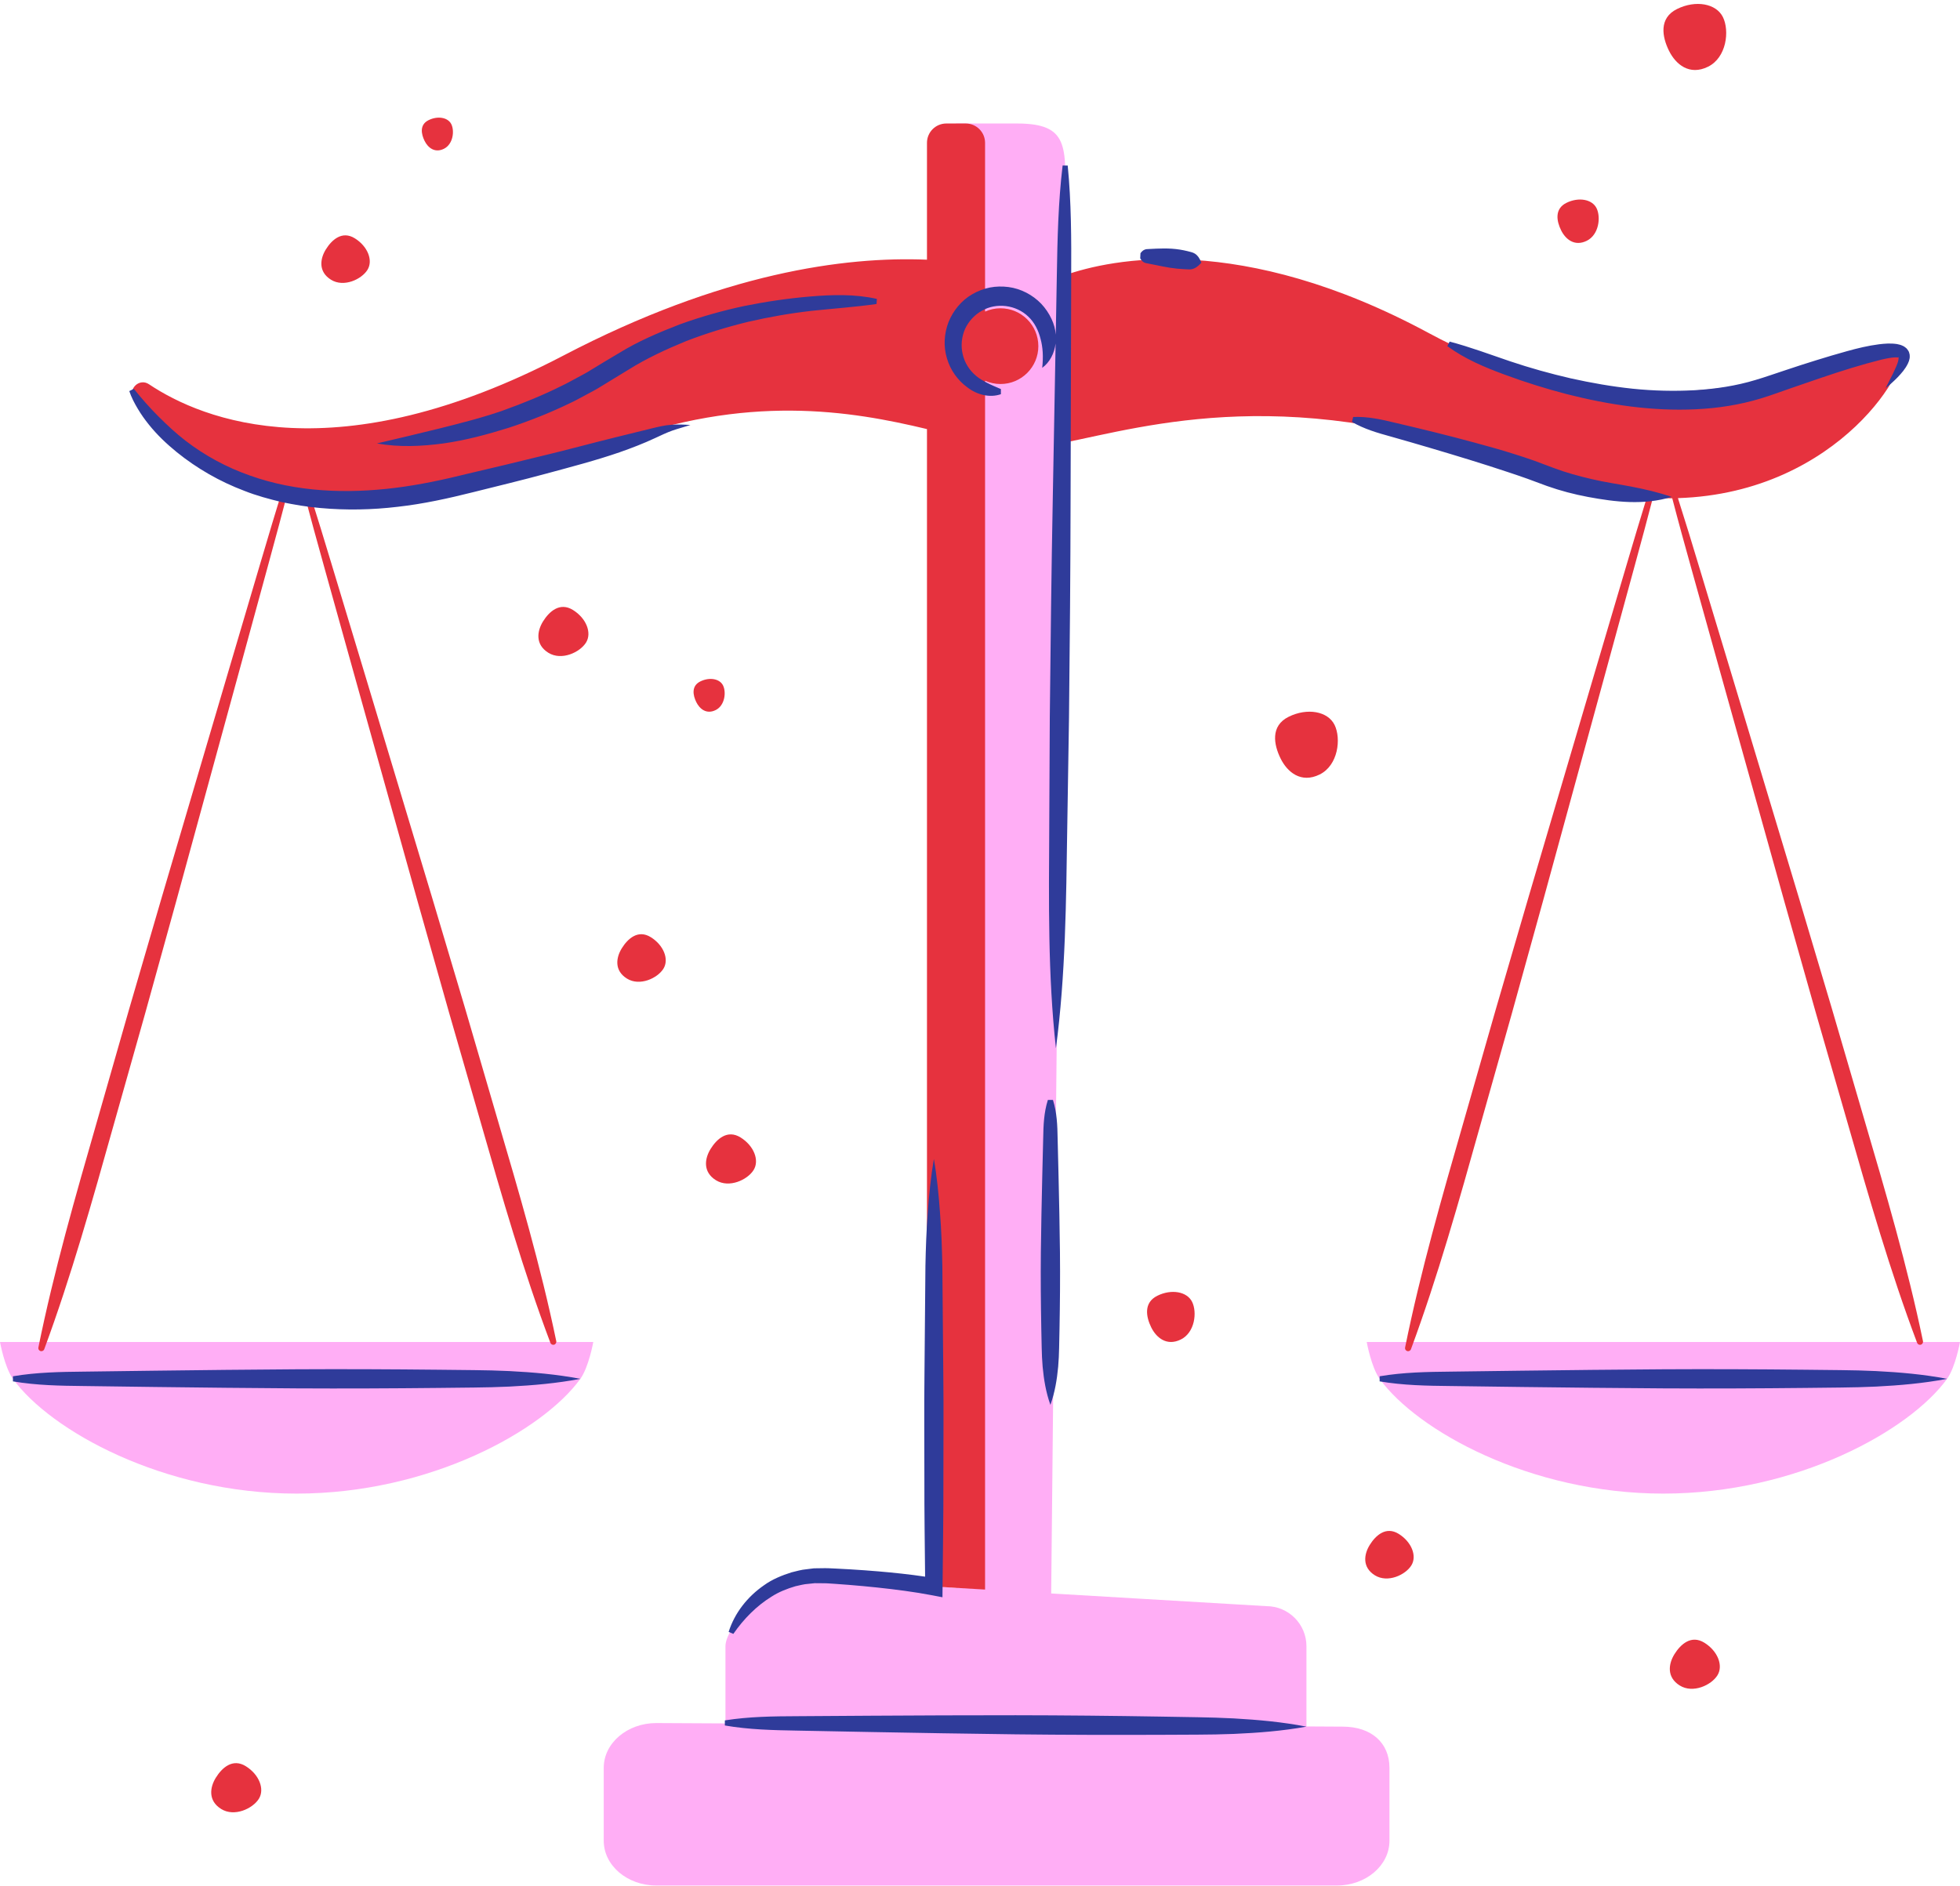 <?xml version="1.0" encoding="UTF-8" standalone="no"?><svg xmlns="http://www.w3.org/2000/svg" xmlns:xlink="http://www.w3.org/1999/xlink" fill="#000000" height="481.1" preserveAspectRatio="xMidYMid meet" version="1" viewBox="0.0 -1.0 500.0 481.1" width="500" zoomAndPan="magnify"><defs><clipPath id="a"><path d="M 0 30 L 500 30 L 500 480.078 L 0 480.078 Z M 0 30"/></clipPath></defs><g><g clip-path="url(#a)" id="change1_1"><path d="M 348.652 341.398 C 348.652 341.398 349.809 347.824 351.949 350.801 C 361.43 363.938 390.246 380.082 424.324 380.082 C 458.406 380.082 487.227 363.938 496.699 350.801 C 498.848 347.824 500 341.398 500 341.398 Z M 342.5 439.539 L 333.277 439.488 L 333.277 419.031 C 333.277 413.379 328.695 408.797 323.047 408.797 L 268.16 405.559 L 271.723 50.789 C 271.867 36.367 272.785 30.508 259.395 30.508 L 243.883 30.508 L 243.883 404.125 L 203.418 401.738 C 197.766 401.738 185.066 413.379 185.066 419.031 L 185.066 438.719 L 167.426 438.625 C 160.02 438.625 154.016 443.734 154.016 450.039 L 154.016 468.664 C 154.016 474.969 160.02 480.078 167.426 480.078 L 341.043 480.078 C 348.449 480.078 354.453 474.969 354.453 468.664 L 354.453 450.039 C 354.453 443.734 349.906 439.539 342.5 439.539 Z M 0 341.398 L 151.348 341.398 C 151.348 341.398 150.195 347.824 148.051 350.801 C 138.57 363.938 109.754 380.082 75.672 380.082 C 41.594 380.082 12.777 363.938 3.301 350.801 C 1.156 347.824 0 341.398 0 341.398" fill="#ffaef5"/></g><g id="change2_1"><path d="M 398.238 57.754 C 397.109 55.465 396.484 52.297 399.598 50.758 C 402.715 49.219 406.152 49.832 407.285 52.121 C 408.414 54.41 407.902 58.898 404.785 60.434 C 401.672 61.973 399.367 60.043 398.238 57.754 Z M 425.758 11.941 C 424.035 8.457 423.086 3.633 427.824 1.293 C 432.566 -1.047 437.805 -0.117 439.523 3.367 C 441.242 6.855 440.465 13.684 435.723 16.023 C 430.98 18.363 427.477 15.43 425.758 11.941 Z M 326.68 192.523 C 324.961 189.039 324.012 184.215 328.75 181.875 C 333.488 179.535 338.727 180.465 340.449 183.949 C 342.168 187.438 341.387 194.266 336.648 196.605 C 331.906 198.945 328.402 196.012 326.68 192.523 Z M 349.426 393.18 C 350.922 390.773 353.547 388.328 356.82 390.363 C 360.094 392.402 361.535 396.004 360.035 398.41 C 358.539 400.82 354.008 402.965 350.73 400.926 C 347.461 398.891 347.926 395.586 349.426 393.18 Z M 158.629 240.934 C 160.125 238.527 162.746 236.082 166.023 238.117 C 169.297 240.156 170.738 243.758 169.238 246.164 C 167.742 248.57 163.211 250.719 159.938 248.68 C 156.66 246.645 157.129 243.344 158.629 240.934 Z M 138.531 157.543 C 140.078 155.059 142.789 152.531 146.172 154.637 C 149.555 156.738 151.043 160.461 149.496 162.949 C 147.945 165.434 143.266 167.652 139.883 165.547 C 136.5 163.441 136.984 160.031 138.531 157.543 Z M 181.285 292.125 C 182.832 289.637 185.543 287.109 188.926 289.215 C 192.309 291.32 193.797 295.039 192.246 297.527 C 190.699 300.016 186.02 302.23 182.637 300.129 C 179.254 298.023 179.738 294.613 181.285 292.125 Z M 177.629 178.145 C 176.773 176.418 176.305 174.027 178.652 172.863 C 181.004 171.703 183.602 172.164 184.453 173.895 C 185.305 175.621 184.918 179.008 182.57 180.168 C 180.219 181.328 178.48 179.875 177.629 178.145 Z M 83.129 62.625 C 84.625 60.219 87.25 57.773 90.523 59.809 C 93.797 61.848 95.238 65.449 93.738 67.855 C 92.242 70.262 87.711 72.41 84.438 70.371 C 81.164 68.336 81.633 65.031 83.129 62.625 Z M 55.07 452.551 C 56.617 450.062 59.328 447.535 62.711 449.641 C 66.094 451.742 67.582 455.465 66.035 457.953 C 64.484 460.441 59.805 462.656 56.422 460.551 C 53.039 458.449 53.523 455.035 55.07 452.551 Z M 427.16 421.043 C 428.707 418.559 431.418 416.031 434.801 418.137 C 438.184 420.238 439.672 423.961 438.121 426.449 C 436.574 428.934 431.895 431.152 428.512 429.047 C 425.129 426.941 425.613 423.531 427.16 421.043 Z M 108.305 34.934 C 107.453 33.207 106.98 30.816 109.332 29.656 C 111.684 28.496 114.277 28.957 115.133 30.684 C 115.984 32.41 115.598 35.797 113.246 36.961 C 110.898 38.117 109.156 36.664 108.305 34.934 Z M 293.68 337.668 C 292.379 335.027 291.656 331.371 295.25 329.598 C 298.844 327.824 302.812 328.527 304.113 331.168 C 305.418 333.812 304.828 338.988 301.234 340.762 C 297.641 342.535 294.984 340.309 293.68 337.668 Z M 255.223 77.656 C 253.82 77.656 252.496 77.961 251.293 78.496 L 251.293 35.445 C 251.293 32.719 249.082 30.508 246.355 30.508 L 241.414 30.508 C 238.684 30.508 236.473 32.719 236.473 35.445 L 236.473 65.258 C 215.543 64.387 184.156 68.594 143.742 89.711 C 85.766 120.008 51.754 106.234 37.988 97.027 C 35.613 95.441 32.703 98.066 34.016 100.602 C 40.469 113.07 54.566 120.305 72.332 123.148 C 70.336 129.465 68.449 135.812 66.574 142.164 L 58.133 170.734 L 41.281 227.883 L 32.938 256.484 L 24.742 285.125 C 19.254 304.211 13.746 323.289 9.789 342.812 C 9.715 343.184 9.918 343.566 10.285 343.699 C 10.691 343.852 11.141 343.645 11.289 343.238 C 18.191 324.555 23.543 305.43 28.914 286.309 L 37.008 257.641 L 44.957 228.93 L 60.684 171.461 L 68.531 142.719 C 70.293 136.277 72.039 129.828 73.68 123.352 C 74.883 123.527 76.102 123.684 77.34 123.82 C 79.094 130.699 80.996 137.539 82.902 144.375 L 90.785 172.648 L 106.59 229.184 L 114.574 257.426 L 122.707 285.629 C 128.102 304.438 133.48 323.25 140.406 341.613 C 140.539 341.969 140.914 342.184 141.297 342.105 C 141.719 342.016 141.988 341.602 141.902 341.18 C 137.918 321.961 132.387 303.191 126.871 284.422 L 118.641 256.246 L 110.262 228.117 L 93.336 171.906 L 84.855 143.809 C 82.855 137.18 80.852 130.555 78.707 123.965 C 101.965 126.258 130.242 121.816 155.738 112.297 C 190.57 99.293 217.141 103.844 236.473 108.477 L 236.473 403.691 L 251.293 404.566 L 251.293 96.141 C 252.496 96.676 253.82 96.98 255.223 96.98 C 260.559 96.98 264.883 92.652 264.883 87.316 C 264.883 81.984 260.559 77.656 255.223 77.656 Z M 489.945 342.105 C 489.566 342.184 489.191 341.969 489.059 341.613 C 482.133 323.25 476.754 304.438 471.359 285.629 L 463.227 257.426 L 455.242 229.184 L 439.438 172.648 L 431.555 144.375 C 429.859 138.305 428.18 132.23 426.594 126.129 C 424.977 126.148 423.324 126.121 421.645 126.043 C 420.203 131.617 418.699 137.172 417.184 142.719 L 409.336 171.461 L 393.609 228.93 L 385.66 257.641 L 377.566 286.309 C 372.195 305.43 366.844 324.555 359.941 343.238 C 359.789 343.645 359.34 343.852 358.938 343.699 C 358.57 343.566 358.363 343.184 358.441 342.812 C 362.398 323.289 367.902 304.211 373.395 285.125 L 381.59 256.484 L 389.934 227.883 L 406.781 170.734 L 415.227 142.164 C 416.824 136.754 418.434 131.348 420.105 125.957 C 410.652 125.348 400.172 123.121 388.645 118.648 C 330.266 96.012 292.5 107.789 271.109 112.012 L 271.535 69.254 C 283.508 65.035 316.473 58.039 364.645 84.066 C 426.047 117.238 479.137 84.145 484.629 88.301 C 488.402 91.16 469.715 124.758 428.043 126.094 C 429.93 131.98 431.727 137.891 433.508 143.809 L 441.988 171.906 L 458.914 228.117 L 467.289 256.246 L 475.523 284.422 C 481.039 303.191 486.566 321.961 490.555 341.18 C 490.641 341.602 490.371 342.016 489.945 342.105" fill="#e6323e"/></g><g id="change3_1"><path d="M 478.605 348.82 C 472.574 348.527 466.547 348.574 460.516 348.477 C 448.449 348.352 436.391 348.297 424.324 348.363 C 412.266 348.434 400.199 348.574 388.141 348.723 L 370.047 348.961 C 364.016 349.023 357.98 349.125 351.949 350.148 L 351.949 351.449 C 357.98 352.473 364.016 352.574 370.047 352.637 L 388.141 352.879 C 400.199 353.023 412.266 353.168 424.324 353.234 C 436.391 353.301 448.449 353.246 460.516 353.121 C 466.547 353.023 472.574 353.07 478.605 352.777 C 484.641 352.469 490.672 351.953 496.699 350.801 C 490.672 349.645 484.641 349.129 478.605 348.82 Z M 111.859 348.477 C 99.797 348.352 87.734 348.297 75.672 348.363 C 63.609 348.434 51.547 348.574 39.484 348.723 L 21.395 348.961 C 15.363 349.023 9.332 349.125 3.301 350.148 L 3.301 351.449 C 9.332 352.473 15.363 352.574 21.395 352.637 L 39.484 352.879 C 51.547 353.023 63.609 353.168 75.672 353.234 C 87.734 353.301 99.797 353.246 111.859 353.121 C 117.895 353.023 123.926 353.07 129.953 352.777 C 135.984 352.469 142.02 351.953 148.051 350.801 C 142.02 349.645 135.984 349.129 129.953 348.82 C 123.926 348.527 117.895 348.574 111.859 348.477 Z M 246.797 97.848 C 249.195 99.711 252.5 100.578 255.332 99.57 L 255.332 98.27 C 254.074 97.715 252.969 97.285 251.934 96.738 C 250.898 96.219 249.906 95.66 249.039 94.93 C 247.289 93.496 246.047 91.492 245.578 89.34 C 245.066 87.195 245.324 84.902 246.184 82.934 C 247.09 80.977 248.613 79.32 250.473 78.289 C 254.18 76.145 259.195 76.766 262.316 79.773 C 263.898 81.27 264.895 83.266 265.441 85.422 C 266.035 87.613 266.184 89.98 265.871 92.852 C 267.797 91.457 268.98 89.125 269.285 86.645 L 269.09 97.52 C 268.773 116.289 268.355 135.055 268.129 153.824 L 267.805 181.98 L 267.664 210.137 C 267.562 228.906 267.293 247.676 269.371 266.469 C 271.848 247.723 271.969 228.953 272.258 210.184 L 272.707 182.031 L 272.973 153.875 C 273.133 135.105 273.105 116.336 273.188 97.562 L 273.266 69.406 C 273.309 60.023 273.301 50.637 272.375 41.242 L 271.074 41.227 C 269.957 50.602 269.75 59.984 269.598 69.367 L 269.328 84.387 C 269.223 83.012 268.852 81.648 268.254 80.395 C 267.59 78.969 266.699 77.645 265.609 76.492 C 263.418 74.223 260.438 72.652 257.262 72.234 C 255.68 72.035 254.07 72.055 252.496 72.363 C 250.926 72.672 249.418 73.27 248.039 74.066 C 245.254 75.652 243.152 78.262 241.969 81.18 C 240.836 84.133 240.645 87.422 241.562 90.41 C 242.422 93.41 244.316 96.055 246.797 97.848 Z M 296.203 436.98 C 283.84 436.777 271.477 436.645 259.109 436.633 C 246.746 436.621 234.383 436.688 222.02 436.754 L 203.469 436.875 C 197.289 436.902 191.105 436.961 184.918 437.945 L 184.91 439.246 C 191.086 440.312 197.266 440.449 203.445 440.555 L 221.992 440.91 C 234.355 441.137 246.719 441.355 259.078 441.504 C 271.441 441.648 283.809 441.672 296.172 441.625 C 302.355 441.566 308.535 441.652 314.723 441.398 C 320.902 441.129 327.09 440.656 333.277 439.539 C 327.105 438.344 320.926 437.789 314.746 437.441 C 308.566 437.109 302.383 437.117 296.203 436.98 Z M 113.176 112.129 C 118.82 111.332 124.336 109.84 129.777 108.145 C 135.191 106.367 140.504 104.246 145.645 101.75 C 146.941 101.152 148.176 100.422 149.445 99.766 C 150.699 99.078 151.984 98.449 153.188 97.676 L 160.375 93.293 C 164.988 90.406 169.969 88.109 175.027 86.031 C 180.141 84.055 185.402 82.445 190.754 81.133 C 196.117 79.891 201.562 78.93 207.055 78.309 C 212.551 77.719 218.059 77.359 223.609 76.559 L 223.691 75.262 C 218.051 74.004 212.344 74.176 206.699 74.648 C 201.047 75.125 195.422 75.949 189.848 77.078 C 184.281 78.258 178.785 79.82 173.406 81.766 C 168.082 83.828 162.77 86.074 157.871 89.113 C 155.34 90.605 153.02 91.992 150.691 93.43 C 149.543 94.176 148.309 94.781 147.109 95.441 C 145.895 96.074 144.715 96.773 143.473 97.352 C 138.566 99.809 133.477 101.883 128.305 103.738 C 123.113 105.559 117.777 106.902 112.43 108.242 C 107.066 109.578 101.691 110.84 96.141 112.141 C 101.789 113.148 107.547 112.895 113.176 112.129 Z M 269.801 289.367 C 269.746 286.125 269.629 282.883 268.613 279.641 L 267.312 279.641 C 266.293 282.883 266.176 286.125 266.121 289.367 L 265.883 299.094 C 265.734 305.578 265.594 312.059 265.523 318.543 C 265.457 325.027 265.516 331.512 265.637 337.996 C 265.738 341.234 265.688 344.477 265.98 347.719 C 266.285 350.961 266.801 354.203 267.961 357.445 C 269.121 354.203 269.637 350.961 269.941 347.719 C 270.234 344.477 270.184 341.234 270.285 337.996 C 270.406 331.512 270.465 325.027 270.398 318.543 C 270.328 312.059 270.188 305.578 270.039 299.094 Z M 216.887 399.406 L 213.262 399.211 C 212.059 399.152 210.863 399.078 209.551 399.121 L 207.629 399.148 L 205.707 399.387 C 204.422 399.492 203.176 399.875 201.918 400.172 C 199.461 400.953 197.023 401.934 194.926 403.449 C 190.68 406.375 187.406 410.535 185.879 415.367 L 187.078 415.875 C 189.723 412.047 193.027 408.703 196.824 406.371 C 198.703 405.156 200.793 404.344 202.914 403.719 C 204.004 403.492 205.07 403.172 206.191 403.113 L 207.855 402.938 L 209.539 402.953 C 210.629 402.93 211.836 403.027 213.031 403.109 L 216.605 403.375 C 218.988 403.57 221.367 403.785 223.738 404.039 C 228.461 404.543 233.262 405.156 237.801 406.027 L 240.426 406.531 L 240.449 403.855 C 240.52 394.762 240.688 385.664 240.66 376.566 C 240.645 367.473 240.746 358.375 240.633 349.277 L 240.395 321.988 C 240.301 317.441 240.145 312.891 239.793 308.344 C 239.457 303.797 239.02 299.246 238.234 294.699 C 237.453 299.246 237.012 303.797 236.68 308.344 C 236.328 312.891 236.168 317.441 236.078 321.988 L 235.836 349.277 C 235.723 358.375 235.824 367.473 235.812 376.566 C 235.789 384.801 235.918 393.035 235.996 401.273 C 232.012 400.68 228.098 400.273 224.133 399.93 C 221.719 399.723 219.301 399.555 216.887 399.406 Z M 292.738 66.207 L 294.648 66.586 C 295.914 66.848 297.18 67.109 298.441 67.312 C 299.707 67.508 300.977 67.629 302.258 67.688 L 303.219 67.727 C 303.539 67.75 303.863 67.734 304.203 67.641 C 304.883 67.461 305.609 67.008 306.461 66.031 C 306.023 64.812 305.465 64.133 304.855 63.734 C 304.246 63.34 303.582 63.27 302.938 63.078 C 301.633 62.758 300.312 62.547 298.98 62.457 C 297.648 62.371 296.312 62.383 294.977 62.441 L 292.977 62.539 C 292.316 62.547 291.645 62.625 290.938 63.609 L 290.871 64.91 C 291.465 65.961 292.098 66.117 292.738 66.207 Z M 364.848 113.289 C 371.543 115.273 378.234 117.297 384.812 119.496 C 386.465 120.027 388.086 120.613 389.715 121.176 L 394.621 122.992 C 398.066 124.215 401.57 125.129 405.102 125.793 C 412.133 127.098 419.352 127.949 426.441 125.785 C 422.961 124.578 419.566 123.82 416.168 123.156 C 412.773 122.5 409.371 122.035 406.047 121.242 C 402.723 120.473 399.441 119.57 396.312 118.387 L 391.367 116.535 C 389.691 115.938 388 115.387 386.312 114.859 C 382.941 113.773 379.539 112.852 376.145 111.926 C 372.746 111.008 369.348 110.113 365.934 109.277 C 362.523 108.434 359.109 107.613 355.691 106.816 C 352.281 105.988 348.848 105.238 345.195 105.391 L 344.887 106.656 C 348.039 108.477 351.398 109.449 354.77 110.375 C 358.137 111.324 361.496 112.297 364.848 113.289 Z M 399.711 99.566 C 410.371 102.277 421.438 103.961 432.633 103.422 C 438.215 103.164 443.82 102.301 449.234 100.648 C 451.996 99.812 454.445 98.867 457.031 97.988 L 464.707 95.352 C 469.805 93.621 475 91.988 480.027 90.738 C 481.266 90.457 482.539 90.199 483.555 90.176 C 483.691 90.164 483.77 90.188 483.883 90.188 C 484.004 90.184 484.07 90.199 484.121 90.211 L 484.223 90.215 C 484.227 90.219 484.227 90.215 484.234 90.211 C 484.273 90.191 484.242 90.172 484.238 90.129 C 484.266 90.066 484.223 90.09 484.27 90.062 C 484.289 90.07 484.289 90.141 484.324 90.184 C 484.328 90.352 484.348 90.566 484.281 90.84 C 484.191 91.363 483.965 91.965 483.715 92.555 C 483.453 93.145 483.184 93.754 482.887 94.359 L 481.02 98.023 C 482.109 97.16 483.148 96.242 484.121 95.234 C 485.086 94.199 486.027 93.184 486.742 91.691 C 486.926 91.328 487.074 90.875 487.16 90.371 C 487.176 90.078 487.203 89.801 487.156 89.48 C 487.066 89.141 487.023 88.789 486.805 88.48 C 486.605 88.152 486.371 87.863 486.105 87.68 C 485.977 87.574 485.84 87.469 485.699 87.383 L 485.324 87.203 C 485.062 87.074 484.812 86.984 484.594 86.938 C 484.371 86.883 484.121 86.809 483.914 86.781 C 482.219 86.535 480.777 86.676 479.344 86.84 C 476.504 87.207 473.812 87.863 471.16 88.602 C 468.504 89.332 465.887 90.121 463.273 90.93 C 460.66 91.734 458.07 92.582 455.484 93.445 C 452.918 94.281 450.273 95.234 447.824 95.949 C 442.844 97.461 437.621 98.238 432.363 98.559 C 427.102 98.848 421.785 98.723 416.488 98.176 C 411.191 97.621 405.918 96.695 400.688 95.531 C 395.469 94.328 390.289 92.883 385.195 91.168 C 380.102 89.438 375.078 87.551 369.801 86.152 L 369.219 87.316 C 373.734 90.617 378.824 92.75 383.977 94.637 C 389.125 96.539 394.379 98.18 399.711 99.566 Z M 176.129 107.434 C 174.566 107.934 172.988 108.348 171.504 108.867 C 170.027 109.391 168.637 110.07 167.156 110.754 C 164.211 112.133 161.156 113.312 158.094 114.383 C 151.957 116.504 145.691 118.121 139.461 119.812 C 136.344 120.66 133.215 121.457 130.086 122.242 L 120.695 124.578 C 114.488 126.137 107.977 127.582 101.457 128.305 C 94.922 129.086 88.285 129.219 81.691 128.613 C 78.391 128.34 75.117 127.777 71.867 127.105 C 68.645 126.324 65.426 125.465 62.332 124.234 C 56.113 121.887 50.262 118.547 45.094 114.363 C 42.52 112.27 40.09 109.973 38.012 107.379 C 36.965 106.09 36 104.734 35.152 103.301 C 34.297 101.871 33.535 100.414 32.98 98.785 L 34.145 98.203 C 36.102 100.656 38.199 103.035 40.41 105.242 C 42.625 107.449 44.902 109.586 47.379 111.484 C 52.324 115.285 57.879 118.277 63.766 120.332 C 75.555 124.555 88.418 125.023 100.875 123.469 C 107.156 122.684 113.258 121.371 119.551 119.809 C 125.816 118.352 132.066 116.84 138.309 115.312 C 144.559 113.82 150.75 112.121 156.965 110.59 L 166.301 108.293 C 167.859 107.922 169.508 107.5 171.191 107.387 C 172.863 107.242 174.492 107.328 176.129 107.434" fill="#2f3b9a"/></g></g></svg>